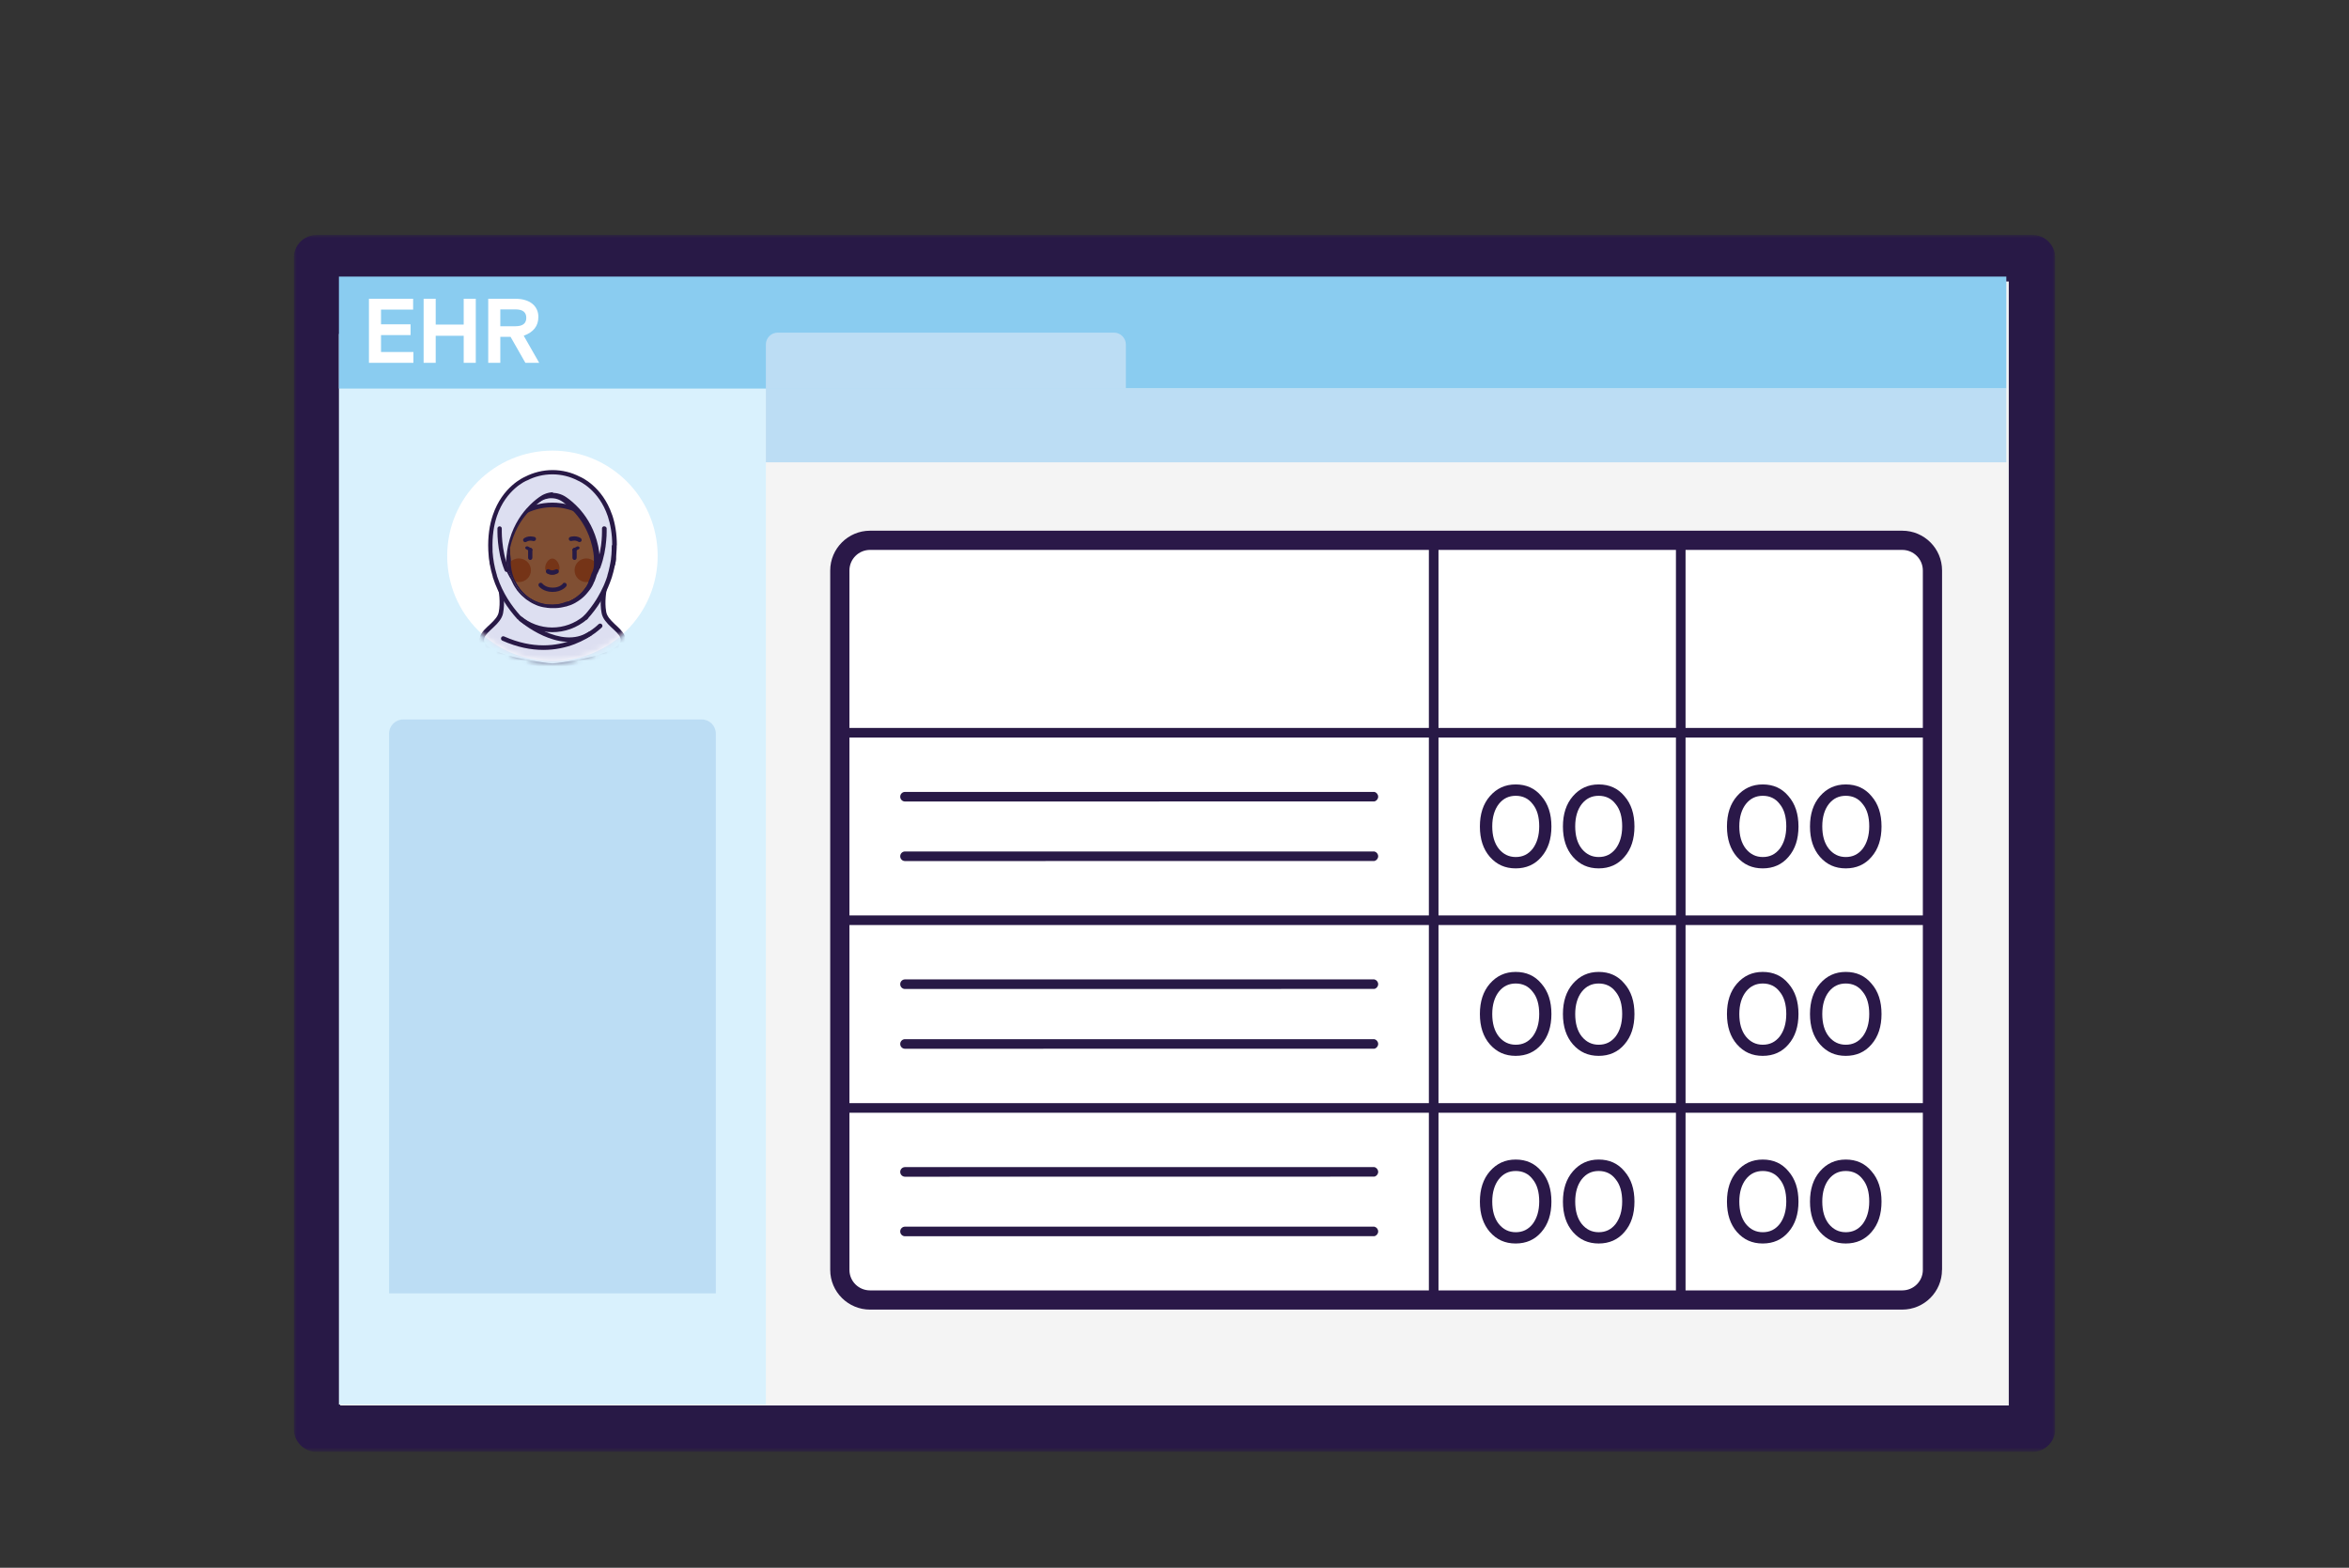 <svg width="400" height="267" viewBox="0 0 400 267" fill="none" xmlns="http://www.w3.org/2000/svg">
<rect x="0" y="0" width="400" height="267" fill="#333333" stroke="none"/>
<g clip-path="url(#clip0_161_307)">
<path d="M346.04 43.96H53.973V243.315H346.04V43.96Z" fill="#F4F4F4"/>
<mask id="mask0_161_307" style="mask-type:luminance" maskUnits="userSpaceOnUse" x="50" y="40" width="300" height="208">
<path d="M350 40H50V247.289H350V40Z" fill="white"/>
</mask>
<g mask="url(#mask0_161_307)">
<path d="M346.027 247.276H53.973C51.779 247.276 50.013 245.497 50.013 243.315V43.973C50 41.779 51.779 40 53.973 40H346.04C348.234 40 350 41.779 350 43.96V243.315C350 245.51 348.221 247.276 346.04 247.276H346.027ZM57.934 239.355H342.066V47.934H57.934V239.355Z" fill="#281946"/>
</g>
<path d="M130.415 56.867H57.713V239.212H130.415V56.867Z" fill="#D9F1FD"/>
<path d="M94.07 112.585C103.965 112.585 111.989 104.56 111.989 94.666C111.989 84.772 103.965 76.747 94.07 76.747C84.176 76.747 76.151 84.772 76.151 94.666C76.151 104.56 84.176 112.585 94.07 112.585Z" fill="white"/>
<path d="M341.651 47.103H57.713V66.177H341.651V47.103Z" fill="#8ACCF0"/>
<mask id="mask1_161_307" style="mask-type:luminance" maskUnits="userSpaceOnUse" x="50" y="40" width="300" height="208">
<path d="M350 40H50V247.289H350V40Z" fill="white"/>
</mask>
<g mask="url(#mask1_161_307)">
<path d="M191.716 66.177H130.415V58.672C130.415 57.555 131.324 56.647 132.44 56.647H189.69C190.807 56.647 191.716 57.555 191.716 58.672V66.177Z" fill="#BCDDF4"/>
</g>
<path d="M341.651 66.164H130.415V78.734H341.651V66.164Z" fill="#BCDDF4"/>
<mask id="mask2_161_307" style="mask-type:luminance" maskUnits="userSpaceOnUse" x="50" y="40" width="300" height="208">
<path d="M350 40H50V247.289H350V40Z" fill="white"/>
</mask>
<g mask="url(#mask2_161_307)">
<path d="M121.884 220.268H66.257V124.933C66.257 123.609 67.335 122.531 68.659 122.531H119.494C120.819 122.531 121.897 123.609 121.897 124.933V220.268H121.884Z" fill="#BCDDF4"/>
</g>
<mask id="mask3_161_307" style="mask-type:luminance" maskUnits="userSpaceOnUse" x="76" y="76" width="36" height="37">
<path d="M76.151 94.666C76.151 104.56 84.176 112.585 94.07 112.585C103.965 112.585 111.989 104.56 111.989 94.666C111.989 84.772 103.965 76.747 94.07 76.747C84.176 76.747 76.151 84.772 76.151 94.666Z" fill="white"/>
</mask>
<g mask="url(#mask3_161_307)">
<path d="M85.306 107.04C84.799 107.183 84.306 107.339 83.851 107.521C84.682 107.131 85.293 107.04 85.293 107.04H85.306Z" fill="#627CFF"/>
<path d="M85.28 106.677C85.474 106.677 85.63 106.807 85.656 106.988C85.682 107.17 85.565 107.339 85.383 107.391C84.903 107.521 84.436 107.677 84.007 107.858C83.812 107.936 83.592 107.858 83.501 107.677C83.41 107.495 83.501 107.287 83.67 107.196C84.098 106.988 84.475 106.859 84.734 106.781C84.864 106.742 84.981 106.716 85.059 106.703C85.098 106.703 85.124 106.69 85.15 106.69C85.15 106.69 85.163 106.69 85.176 106.69C85.202 106.69 85.215 106.69 85.241 106.69H85.254L85.28 106.677Z" fill="#281946"/>
<path d="M96.745 107.651C96.888 107.651 97.018 107.741 97.083 107.871C97.135 108.001 97.109 108.157 97.005 108.261C96.875 108.391 96.68 108.404 96.537 108.3C96.395 108.196 96.343 108.001 96.421 107.845L96.447 107.793C96.511 107.703 96.628 107.638 96.745 107.638V107.651Z" fill="#281946"/>
<path d="M113.054 141.606L112.47 141.697L108.315 142.359L107.665 142.463L104.328 121.687V130.335C104.328 130.919 103.913 131.426 103.367 131.543C103.277 131.569 103.173 131.582 103.082 131.582H85.072C84.968 131.582 84.877 131.582 84.786 131.543C84.228 131.413 83.825 130.919 83.825 130.322V121.674L80.475 142.463L79.826 142.359L75.671 141.697L75.087 141.606L79.372 115.415C79.54 112.598 80.41 110.715 81.436 109.442C82.241 108.456 83.137 107.845 83.864 107.482C84.319 107.287 84.799 107.118 85.293 106.975C85.734 106.846 86.189 106.729 86.63 106.625C87.578 106.404 88.526 106.313 89.487 106.313C89.604 106.43 89.72 106.534 89.824 106.638C90.461 107.222 91.019 107.664 91.421 107.949C91.837 108.248 92.33 108.417 92.85 108.417H95.278C95.784 108.417 96.291 108.248 96.706 107.949C96.914 107.793 97.174 107.599 97.459 107.365C97.589 107.261 97.719 107.144 97.862 107.027C97.927 106.975 98.005 106.91 98.07 106.846C98.135 106.794 98.213 106.729 98.29 106.651C98.303 106.651 98.316 106.625 98.329 106.612C98.381 106.573 98.42 106.534 98.472 106.482C98.524 106.43 98.589 106.378 98.641 106.313C99.602 106.313 100.563 106.404 101.498 106.625C101.939 106.729 102.381 106.846 102.835 106.975C103.328 107.118 103.809 107.287 104.263 107.482C104.991 107.845 105.886 108.443 106.692 109.442C107.717 110.702 108.587 112.598 108.756 115.415L113.041 141.606H113.054Z" fill="#627CFF"/>
<path d="M103.926 121.739C103.926 121.544 104.082 121.375 104.276 121.35C104.471 121.337 104.653 121.479 104.692 121.674L107.964 142.112L108.237 142.073L112.392 141.411L112.6 141.385L108.38 115.519C108.38 115.519 108.38 115.493 108.38 115.48C108.224 112.728 107.367 110.923 106.406 109.715C105.653 108.78 104.809 108.196 104.121 107.858C103.692 107.677 103.225 107.508 102.757 107.365C102.757 107.365 102.757 107.365 102.744 107.365C102.303 107.235 101.861 107.118 101.433 107.014C100.576 106.82 99.706 106.729 98.81 106.716C98.784 106.742 98.771 106.755 98.745 106.781C98.745 106.781 98.628 106.884 98.602 106.91C98.602 106.91 98.602 106.91 98.589 106.923C98.511 107.001 98.42 107.079 98.355 107.131C98.29 107.196 98.212 107.261 98.135 107.313C97.992 107.443 97.862 107.547 97.732 107.664C97.446 107.897 97.2 108.092 96.979 108.248C96.966 108.261 96.94 108.274 96.927 108.287C96.46 108.624 95.888 108.819 95.304 108.819H92.876C92.278 108.819 91.707 108.624 91.227 108.274C91.227 108.274 91.214 108.261 91.201 108.248L91.227 108.261C91.227 108.261 91.227 108.261 91.201 108.248C90.785 107.949 90.24 107.508 89.603 106.923C89.526 106.859 89.448 106.781 89.37 106.703C88.487 106.703 87.604 106.807 86.747 107.001C86.318 107.105 85.877 107.209 85.435 107.352C85.435 107.352 85.435 107.352 85.422 107.352C84.942 107.495 84.487 107.651 84.059 107.845C83.371 108.183 82.54 108.767 81.774 109.702C80.813 110.897 79.956 112.715 79.8 115.467C79.8 115.48 79.8 115.493 79.8 115.506L75.58 141.372L75.788 141.398L79.93 142.06L80.203 142.099L83.488 121.648C83.514 121.453 83.695 121.311 83.903 121.324C84.098 121.337 84.254 121.505 84.254 121.713V130.387C84.254 130.802 84.54 131.14 84.916 131.231C84.981 131.244 85.046 131.257 85.111 131.257H103.095C103.16 131.257 103.225 131.257 103.276 131.231H103.302C103.679 131.14 103.965 130.789 103.965 130.387V121.726L103.926 121.739ZM96.719 108.365C96.719 108.365 96.719 108.365 96.745 108.365C96.745 108.365 96.732 108.365 96.719 108.365ZM91.798 107.884C91.798 107.884 91.798 107.949 91.798 107.975C91.798 107.936 91.798 107.91 91.798 107.884ZM104.705 130.4C104.705 131.179 104.159 131.828 103.445 131.997C103.315 132.036 103.199 132.049 103.069 132.049H85.085C84.955 132.049 84.825 132.036 84.708 131.997C83.981 131.828 83.449 131.166 83.449 130.4V126.569L80.878 142.632C80.865 142.735 80.8 142.826 80.722 142.878C80.644 142.943 80.54 142.956 80.436 142.943L75.645 142.177L75.061 142.086C74.957 142.073 74.866 142.008 74.814 141.93C74.749 141.852 74.723 141.749 74.749 141.645L79.034 115.415C79.203 112.624 80.047 110.689 81.073 109.365L81.176 109.235C82.02 108.183 82.955 107.547 83.721 107.17H83.734C84.202 106.962 84.708 106.781 85.215 106.638H85.228C85.682 106.495 86.137 106.378 86.565 106.274C87.539 106.053 88.526 105.95 89.513 105.95H89.552C89.642 105.95 89.72 106.002 89.785 106.053C89.837 106.105 89.902 106.157 89.954 106.209L90.123 106.365C90.746 106.936 91.292 107.365 91.681 107.664C91.681 107.664 91.694 107.677 91.707 107.69C92.058 107.936 92.473 108.066 92.889 108.066H95.317C95.745 108.066 96.161 107.923 96.511 107.677C96.511 107.677 96.524 107.664 96.537 107.664C96.745 107.508 96.992 107.313 97.265 107.092C97.381 106.988 97.511 106.884 97.654 106.768H97.667C97.667 106.768 97.784 106.651 97.849 106.586C97.849 106.586 97.849 106.586 97.862 106.573C97.927 106.521 97.992 106.456 98.057 106.404L98.096 106.365C98.096 106.365 98.083 106.378 98.07 106.378C98.07 106.378 98.07 106.378 98.096 106.352C98.096 106.352 98.096 106.352 98.109 106.352L98.238 106.235C98.238 106.235 98.355 106.118 98.407 106.066C98.485 105.989 98.576 105.95 98.68 105.95C99.667 105.95 100.654 106.053 101.614 106.274C102.056 106.378 102.51 106.495 102.965 106.625C102.965 106.625 102.965 106.625 102.978 106.625C103.484 106.781 103.978 106.949 104.458 107.157C104.458 107.157 104.458 107.157 104.471 107.157C105.237 107.534 106.172 108.183 107.016 109.222C108.094 110.546 108.99 112.52 109.159 115.402L113.431 141.632C113.444 141.736 113.431 141.839 113.366 141.917C113.301 141.995 113.21 142.06 113.119 142.073L112.535 142.164L107.743 142.93C107.639 142.943 107.535 142.93 107.458 142.865C107.38 142.8 107.315 142.709 107.302 142.619L104.731 126.569V130.387L104.705 130.4ZM91.798 107.884C91.798 107.884 91.798 107.858 91.798 107.845C91.798 107.858 91.798 107.871 91.798 107.884Z" fill="#281946"/>
<path d="M106.003 108.43C105.51 107.144 103.16 106.028 102.848 104.339C102.199 100.924 103.848 96.938 103.848 96.938L94.07 105.171L84.293 96.938C84.293 96.938 85.942 100.937 85.293 104.339C84.968 106.028 82.631 107.144 82.137 108.43C80.891 111.65 90.681 113.013 93.395 113.325C93.85 113.377 94.304 113.377 94.772 113.325C97.485 113.013 107.276 111.637 106.029 108.43H106.003Z" fill="#DDDFF1"/>
<path d="M103.588 96.665C103.718 96.549 103.926 96.549 104.069 96.653C104.211 96.756 104.263 96.951 104.198 97.107C104.198 97.107 104.198 97.12 104.198 97.133C104.198 97.159 104.172 97.198 104.146 97.263C104.108 97.38 104.043 97.535 103.978 97.743C103.835 98.159 103.653 98.756 103.497 99.444C103.186 100.795 102.952 102.522 103.212 104.093L103.238 104.249C103.367 104.95 103.939 105.573 104.627 106.235C104.965 106.547 105.328 106.872 105.627 107.196C105.925 107.521 106.211 107.871 106.367 108.261C106.562 108.754 106.536 109.235 106.341 109.676C106.146 110.105 105.809 110.468 105.38 110.78C104.536 111.403 103.302 111.897 101.978 112.299C99.316 113.091 96.174 113.52 94.81 113.676C94.317 113.727 93.837 113.727 93.356 113.676C91.993 113.52 88.85 113.091 86.189 112.299C84.864 111.91 83.618 111.403 82.787 110.78C82.371 110.468 82.02 110.105 81.826 109.676C81.631 109.235 81.605 108.754 81.8 108.261C81.956 107.871 82.228 107.521 82.54 107.196C82.838 106.872 83.215 106.547 83.54 106.235C84.241 105.573 84.799 104.95 84.929 104.249C85.241 102.625 85.007 100.847 84.682 99.444C84.526 98.743 84.345 98.159 84.202 97.743C84.137 97.535 84.072 97.367 84.033 97.263C84.007 97.211 83.994 97.159 83.981 97.133C83.981 97.12 83.981 97.107 83.981 97.107C83.916 96.938 83.968 96.756 84.111 96.653C84.254 96.549 84.449 96.549 84.591 96.665L94.109 104.664L103.627 96.665H103.588ZM85.111 98.146C85.215 98.483 85.319 98.873 85.409 99.288C85.747 100.73 86.007 102.638 85.669 104.417C85.487 105.404 84.721 106.183 84.046 106.82C83.695 107.157 83.358 107.456 83.072 107.754C82.787 108.053 82.592 108.326 82.501 108.573C82.384 108.884 82.397 109.144 82.501 109.391C82.618 109.65 82.852 109.923 83.215 110.196C83.942 110.741 85.085 111.208 86.383 111.585C88.98 112.351 92.071 112.78 93.421 112.935C93.85 112.987 94.278 112.987 94.694 112.935C96.044 112.78 99.134 112.364 101.731 111.585C103.03 111.195 104.172 110.728 104.9 110.183C105.263 109.91 105.497 109.637 105.614 109.378C105.731 109.131 105.744 108.858 105.614 108.56C105.523 108.313 105.315 108.04 105.042 107.741C104.757 107.443 104.432 107.144 104.069 106.807C103.393 106.17 102.627 105.391 102.445 104.404C102.108 102.625 102.368 100.717 102.705 99.275C102.809 98.847 102.913 98.47 103.004 98.133L94.291 105.456C94.148 105.573 93.941 105.573 93.798 105.456L85.085 98.133L85.111 98.146Z" fill="#281946"/>
<path d="M104.419 95.198C104.419 95.705 104.289 96.185 104.056 96.575C103.978 96.717 103.9 96.847 103.822 96.977C103.315 97.86 102.394 98.652 100.757 98.094C100.68 98.068 100.602 98.042 100.524 98.016V95.198C100.524 93.874 101.394 92.809 102.471 92.809C103.549 92.809 104.419 93.874 104.419 95.198Z" fill="#804F33"/>
<path d="M102.458 92.433C103.848 92.433 104.861 93.705 104.887 95.133C104.887 95.159 104.887 95.172 104.887 95.198C104.887 95.769 104.731 96.315 104.458 96.769C104.38 96.912 104.289 97.042 104.211 97.172C103.926 97.652 103.497 98.133 102.874 98.418C102.251 98.704 101.472 98.756 100.537 98.457C100.446 98.431 100.355 98.406 100.264 98.367C100.108 98.315 100.017 98.172 100.017 98.016V95.211C100.017 93.757 101.043 92.458 102.445 92.458L102.458 92.433ZM100.822 97.73C101.588 97.964 102.147 97.912 102.562 97.73C102.991 97.535 103.302 97.185 103.549 96.782C103.627 96.653 103.718 96.523 103.796 96.38C103.991 96.055 104.108 95.666 104.121 95.237C104.121 95.224 104.121 95.211 104.121 95.198C104.121 94.03 103.315 93.199 102.471 93.199C101.627 93.199 100.822 94.017 100.822 95.198V97.73Z" fill="#281946"/>
<path d="M83.721 95.198C83.721 95.705 83.851 96.185 84.085 96.575C84.163 96.717 84.241 96.847 84.319 96.977C84.825 97.86 85.747 98.652 87.383 98.094C87.461 98.068 87.539 98.042 87.617 98.016V95.198C87.617 93.874 86.747 92.809 85.669 92.809C84.591 92.809 83.721 93.874 83.721 95.198Z" fill="#804F33"/>
<path d="M84.124 95.198C84.124 95.198 84.124 95.224 84.124 95.237C84.124 95.614 84.215 95.951 84.371 96.25L84.436 96.38L84.669 96.782C84.903 97.185 85.215 97.535 85.63 97.73C86.033 97.912 86.578 97.977 87.318 97.73V95.198C87.318 94.03 86.539 93.199 85.721 93.199C84.903 93.199 84.124 94.017 84.124 95.198ZM88.097 98.003C88.097 98.159 88.006 98.302 87.851 98.353C87.76 98.392 87.669 98.418 87.578 98.444C86.669 98.743 85.916 98.691 85.306 98.406C84.708 98.12 84.293 97.639 84.007 97.159C83.929 97.029 83.851 96.899 83.76 96.756C83.501 96.315 83.345 95.769 83.345 95.198V95.159C83.345 95.159 83.345 95.146 83.345 95.133C83.371 93.705 84.358 92.433 85.721 92.433C87.097 92.433 88.097 93.731 88.097 95.185V97.99V98.003Z" fill="#281946"/>
<path d="M94.07 103.392C89.694 103.392 86.539 99.873 86.539 95.523L86.15 90.082C86.15 85.732 89.694 82.213 94.057 82.213C98.42 82.213 101.965 85.732 101.965 90.082L101.575 95.523C101.575 99.873 98.42 103.392 94.044 103.392H94.07Z" fill="#804F33"/>
<path d="M94.07 81.72C98.641 81.72 102.342 85.434 102.342 90.004C102.342 90.004 102.342 90.017 102.342 90.03L101.952 95.471C101.952 100.016 98.654 103.742 94.057 103.742C89.461 103.742 86.176 100.016 86.163 95.471L85.773 90.03C85.773 90.03 85.773 90.017 85.773 90.004C85.773 85.421 89.474 81.72 94.044 81.72H94.07ZM94.07 82.499C89.928 82.499 86.565 85.862 86.565 90.004L86.955 95.445C86.955 95.445 86.955 95.458 86.955 95.471C86.955 99.652 89.954 102.989 94.07 102.989C98.186 102.989 101.186 99.652 101.186 95.471C101.186 95.471 101.186 95.458 101.186 95.445L101.576 90.004C101.576 85.862 98.213 82.499 94.07 82.499Z" fill="#281946"/>
<path d="M88.344 99.133C89.487 99.133 90.409 98.237 90.409 97.12C90.409 96.003 89.487 95.107 88.344 95.107C87.201 95.107 86.279 96.003 86.279 97.12C86.279 98.237 87.201 99.133 88.344 99.133Z" fill="#753417"/>
<path d="M99.849 99.133C100.952 99.133 101.861 98.237 101.861 97.12C101.861 96.003 100.965 95.107 99.849 95.107C98.732 95.107 97.836 96.003 97.836 97.12C97.836 98.237 98.732 99.133 99.849 99.133Z" fill="#753417"/>
<path d="M94.07 81.72C98.641 81.72 102.342 85.434 102.342 90.004C102.342 90.004 102.342 90.017 102.342 90.03L101.952 95.471C101.952 100.016 98.654 103.742 94.057 103.742C89.461 103.742 86.176 100.016 86.163 95.471L85.773 90.03C85.773 90.03 85.773 90.017 85.773 90.004C85.773 85.421 89.474 81.72 94.044 81.72H94.07ZM94.07 82.499C89.928 82.499 86.565 85.862 86.565 90.004L86.955 95.445C86.955 95.445 86.955 95.458 86.955 95.471C86.955 99.652 89.954 102.989 94.07 102.989C98.186 102.989 101.186 99.652 101.186 95.471C101.186 95.471 101.186 95.458 101.186 95.445L101.576 90.004C101.576 85.862 98.213 82.499 94.07 82.499Z" fill="#281946"/>
<path d="M98.329 86.953C97.018 86.33 95.576 85.992 94.07 85.992C92.564 85.992 91.123 86.33 89.811 86.953C90.59 86.044 91.356 85.408 91.954 84.966C92.577 84.512 93.317 84.265 94.07 84.265C94.823 84.265 95.55 84.512 96.187 84.966C96.784 85.395 97.55 86.044 98.329 86.953Z" fill="#DDDFF1"/>
<path d="M94.057 83.915C94.901 83.915 95.732 84.174 96.447 84.668C97.07 85.096 97.875 85.745 98.68 86.641C98.784 86.732 98.836 86.875 98.797 87.018C98.758 87.2 98.602 87.329 98.42 87.329C98.355 87.329 98.29 87.317 98.239 87.278C96.953 86.706 95.538 86.382 94.07 86.382C92.59 86.382 91.175 86.706 89.876 87.29C89.707 87.368 89.513 87.317 89.396 87.161C89.292 87.018 89.292 86.81 89.422 86.667C90.24 85.758 91.058 85.096 91.681 84.668C92.382 84.174 93.213 83.915 94.07 83.915H94.057ZM94.057 84.694C93.369 84.694 92.694 84.901 92.123 85.304C91.863 85.486 91.564 85.706 91.253 85.966C92.149 85.732 93.097 85.603 94.057 85.603C95.018 85.603 95.953 85.732 96.849 85.966C96.537 85.706 96.252 85.486 95.992 85.304C95.408 84.901 94.733 84.694 94.057 84.694Z" fill="#281946"/>
<path d="M86.279 97.068C84.877 93.731 85.072 90.004 85.072 90.004L86.279 97.068Z" fill="#F2706C"/>
<path d="M103.874 87.784C102.277 83.031 98.706 81.538 98.563 81.486C97.213 80.785 95.68 80.396 94.057 80.396C92.434 80.396 90.902 80.798 89.552 81.486C89.409 81.551 85.851 83.044 84.241 87.797C83.709 89.381 83.384 91.342 83.488 93.731C83.553 95.315 83.825 96.769 84.241 98.107C84.241 98.133 84.254 98.159 84.267 98.185C85.202 101.145 86.812 103.47 88.331 105.158C91.59 108.001 96.447 108.027 99.732 105.222C99.758 105.209 99.771 105.184 99.784 105.158C100.524 104.34 101.29 103.366 101.978 102.236C102.03 102.158 102.069 102.08 102.108 102.002C102.472 101.392 102.822 100.717 103.147 100.016C103.199 99.912 103.238 99.808 103.277 99.704C103.354 99.535 103.419 99.353 103.497 99.172C103.549 99.029 103.601 98.886 103.653 98.73C103.718 98.548 103.783 98.367 103.848 98.172C103.848 98.146 103.861 98.12 103.874 98.094C104.03 97.587 104.173 97.068 104.276 96.523C104.315 96.341 104.354 96.159 104.38 95.977C104.406 95.861 104.419 95.731 104.445 95.601C104.471 95.484 104.484 95.367 104.497 95.25C104.497 95.25 104.497 95.25 104.497 95.237C104.562 94.744 104.601 94.25 104.627 93.731C104.64 93.432 104.64 93.147 104.64 92.861C104.64 90.861 104.341 89.186 103.861 87.797L103.874 87.784ZM101.848 96.497C101.848 96.497 101.809 96.588 101.796 96.639C101.641 97.029 101.472 97.419 101.277 97.795C101.277 97.795 101.277 97.795 101.277 97.808C101.238 97.938 101.199 98.068 101.16 98.185C101.095 98.367 101.03 98.548 100.952 98.73C100.939 98.782 100.913 98.821 100.887 98.873C100.848 98.977 100.796 99.068 100.745 99.172C100.745 99.185 100.732 99.198 100.719 99.224C100.719 99.237 100.706 99.263 100.693 99.275C100.654 99.353 100.615 99.418 100.576 99.496C100.576 99.509 100.563 99.535 100.55 99.548C100.55 99.561 100.537 99.587 100.524 99.6C100.524 99.6 100.524 99.613 100.511 99.626C100.511 99.626 100.511 99.626 100.511 99.639C100.511 99.639 100.511 99.652 100.511 99.665C100.472 99.73 100.433 99.795 100.394 99.86C100.264 100.068 100.134 100.275 99.978 100.47C99.913 100.561 99.849 100.639 99.784 100.717C99.784 100.717 99.771 100.73 99.758 100.743C99.68 100.834 99.602 100.925 99.524 101.002C99.446 101.093 99.355 101.184 99.264 101.262C99.096 101.431 98.914 101.587 98.719 101.743C98.641 101.807 98.55 101.872 98.459 101.937C98.446 101.937 98.42 101.963 98.407 101.976C98.316 102.041 98.225 102.106 98.135 102.158C98.135 102.158 98.122 102.171 98.109 102.171C98.018 102.236 97.914 102.288 97.823 102.34C97.823 102.34 97.797 102.353 97.771 102.366C97.68 102.418 97.602 102.47 97.511 102.509C97.511 102.509 97.498 102.509 97.485 102.522C97.394 102.574 97.304 102.613 97.213 102.651C97.174 102.664 97.148 102.677 97.109 102.69C97.096 102.69 97.083 102.703 97.057 102.703C97.057 102.703 97.031 102.703 97.018 102.716C96.94 102.755 96.875 102.781 96.797 102.807C96.797 102.807 96.771 102.807 96.758 102.82C96.589 102.885 96.408 102.937 96.239 102.989C96.239 102.989 96.226 102.989 96.213 102.989C96.2 102.989 96.187 102.989 96.174 102.989C96.174 102.989 96.174 102.989 96.161 102.989C96.109 103.002 96.044 103.015 95.992 103.028C95.901 103.054 95.81 103.067 95.732 103.093C95.616 103.119 95.486 103.145 95.356 103.158C95.226 103.184 95.096 103.197 94.966 103.21C94.837 103.223 94.707 103.236 94.564 103.236C94.434 103.236 94.304 103.236 94.161 103.236H94.148C94.018 103.236 93.889 103.236 93.759 103.236C93.655 103.236 93.551 103.236 93.447 103.21C93.434 103.21 93.408 103.21 93.382 103.21H93.356C93.239 103.21 93.123 103.184 93.019 103.158C93.019 103.158 93.006 103.158 92.993 103.158C92.98 103.158 92.967 103.158 92.954 103.158C92.863 103.158 92.772 103.132 92.694 103.106C92.681 103.106 92.655 103.106 92.642 103.106C92.629 103.106 92.616 103.106 92.603 103.106C92.538 103.106 92.473 103.08 92.408 103.067C92.369 103.067 92.33 103.054 92.291 103.041C92.252 103.041 92.214 103.028 92.175 103.015C92.071 102.989 91.98 102.963 91.876 102.924C91.772 102.885 91.681 102.859 91.577 102.82H91.564C91.564 102.82 91.551 102.82 91.538 102.82C91.46 102.794 91.382 102.768 91.305 102.729C91.227 102.69 91.149 102.664 91.071 102.626C91.019 102.6 90.954 102.574 90.902 102.548C90.85 102.522 90.785 102.496 90.733 102.457C90.629 102.405 90.513 102.34 90.409 102.275C90.279 102.197 90.149 102.106 90.032 102.015C89.915 101.937 89.798 101.859 89.681 101.782C89.63 101.743 89.591 101.704 89.539 101.665C89.37 101.535 89.214 101.392 89.058 101.236C88.993 101.171 88.928 101.106 88.864 101.041C88.747 100.925 88.63 100.795 88.526 100.665C88.474 100.613 88.435 100.548 88.396 100.496C88.357 100.457 88.331 100.418 88.292 100.379C88.266 100.34 88.227 100.288 88.201 100.249C88.136 100.158 88.071 100.068 88.019 99.977C87.955 99.886 87.903 99.795 87.838 99.691C87.786 99.6 87.734 99.509 87.682 99.405C87.643 99.34 87.617 99.275 87.578 99.21C87.565 99.172 87.539 99.146 87.526 99.107C87.487 99.029 87.448 98.951 87.409 98.86C87.383 98.808 87.357 98.756 87.331 98.691C87.331 98.691 87.305 98.613 87.292 98.574C87.292 98.574 87.292 98.561 87.279 98.548C87.189 98.418 87.124 98.289 87.046 98.172C86.825 97.782 86.617 97.393 86.448 96.99V96.951C86.422 95.938 86.487 94.99 86.617 94.121C86.617 94.121 86.617 94.082 86.617 94.069C86.669 93.705 86.734 93.354 86.812 93.017C87.422 90.251 88.682 88.251 89.915 86.862C90.694 85.992 91.473 85.369 92.071 84.94C92.188 84.849 92.305 84.784 92.434 84.707C92.499 84.668 92.564 84.629 92.642 84.603C92.707 84.577 92.759 84.551 92.824 84.525C92.915 84.486 93.006 84.46 93.084 84.434C93.265 84.382 93.447 84.343 93.629 84.304C93.811 84.278 93.993 84.265 94.174 84.265C94.278 84.265 94.395 84.265 94.499 84.278C94.551 84.278 94.616 84.278 94.668 84.291C94.668 84.291 94.681 84.291 94.694 84.291C94.797 84.304 94.901 84.33 95.018 84.343C95.486 84.447 95.927 84.642 96.33 84.927C96.927 85.343 97.706 85.979 98.498 86.849C99.745 88.225 101.004 90.225 101.602 92.991C101.602 92.991 101.602 92.991 101.602 93.004C101.679 93.328 101.731 93.653 101.783 94.004C101.783 94.017 101.783 94.03 101.783 94.056C101.887 94.796 101.952 95.562 101.952 96.393V96.445L101.848 96.497Z" fill="#DDDFF1"/>
<path d="M104.25 92.848C104.25 90.913 103.952 89.29 103.51 87.953C103.51 87.953 103.51 87.927 103.497 87.914C101.991 83.447 98.693 81.967 98.433 81.863C98.42 81.863 98.394 81.863 98.381 81.837C97.083 81.162 95.615 80.785 94.057 80.785C92.499 80.785 91.032 81.162 89.733 81.837C89.733 81.837 89.72 81.837 89.707 81.837C89.603 81.876 86.176 83.317 84.617 87.901C84.098 89.446 83.786 91.342 83.877 93.679V93.965C83.968 95.302 84.202 96.549 84.54 97.704L84.617 97.951C84.617 97.951 84.617 97.977 84.617 97.99C84.617 97.99 84.617 98.016 84.617 98.029L84.708 98.302C85.63 101.054 87.149 103.236 88.591 104.833C91.694 107.534 96.317 107.547 99.446 104.872C99.446 104.872 99.446 104.872 99.459 104.859C100.186 104.054 100.926 103.106 101.614 102.002V101.976C101.614 101.976 101.705 101.859 101.744 101.781C102.108 101.171 102.445 100.522 102.757 99.834C102.809 99.73 102.848 99.626 102.887 99.535C102.965 99.353 103.03 99.198 103.095 99.016C103.147 98.873 103.199 98.743 103.251 98.6C103.315 98.418 103.38 98.237 103.432 98.055V98.029C103.432 98.029 103.432 98.029 103.432 98.016C103.432 98.016 103.432 98.003 103.432 97.99C103.588 97.496 103.718 96.977 103.822 96.445C103.861 96.263 103.887 96.094 103.926 95.912C103.952 95.796 103.965 95.679 103.991 95.549C104.004 95.432 104.017 95.328 104.043 95.224C104.043 95.198 104.043 95.185 104.043 95.159C104.108 94.692 104.146 94.198 104.159 93.718C104.172 93.419 104.172 93.147 104.172 92.861L104.25 92.848ZM94.057 83.94C94.174 83.94 94.291 83.94 94.408 83.953C94.473 83.953 94.551 83.966 94.603 83.979C94.616 83.979 94.642 83.979 94.668 83.979C94.784 83.992 94.888 84.018 94.992 84.044C95.512 84.161 96.005 84.382 96.433 84.681C97.057 85.109 97.849 85.758 98.667 86.654L98.901 86.927C100.095 88.329 101.277 90.303 101.848 92.952C101.848 92.952 101.848 92.952 101.848 92.965L101.9 93.212C101.952 93.458 101.991 93.718 102.03 93.991C102.03 93.991 102.03 94.004 102.03 94.017C102.134 94.783 102.199 95.575 102.212 96.419V96.471C102.212 96.471 102.212 96.562 102.186 96.614C102.186 96.639 102.147 96.717 102.134 96.769C102.134 96.769 102.134 96.795 102.121 96.808C101.978 97.185 101.809 97.561 101.614 97.938C101.575 98.055 101.55 98.185 101.498 98.302C101.433 98.483 101.368 98.678 101.29 98.873C101.277 98.912 101.251 98.964 101.225 99.029C101.225 99.029 101.212 99.055 101.199 99.068C101.16 99.159 101.121 99.249 101.069 99.327C101.069 99.327 101.069 99.327 101.069 99.34C101.069 99.34 101.069 99.34 101.069 99.353C101.069 99.353 101.069 99.366 101.069 99.379C101.03 99.47 100.991 99.548 100.939 99.626C100.926 99.665 100.913 99.691 100.9 99.691C100.9 99.691 100.9 99.691 100.9 99.704C100.9 99.704 100.9 99.704 100.9 99.717C100.9 99.717 100.887 99.743 100.874 99.769C100.835 99.834 100.796 99.912 100.744 99.99C100.615 100.197 100.472 100.418 100.303 100.613C100.238 100.704 100.16 100.795 100.082 100.886C100.069 100.912 100.043 100.937 100.03 100.95C99.952 101.041 99.874 101.132 99.81 101.21C99.719 101.314 99.628 101.405 99.537 101.496C99.355 101.678 99.173 101.833 98.978 101.989C98.901 102.054 98.81 102.119 98.719 102.184C98.719 102.184 98.693 102.197 98.68 102.21C98.68 102.21 98.654 102.223 98.641 102.236C98.55 102.301 98.472 102.353 98.394 102.405C98.368 102.418 98.355 102.431 98.329 102.444C98.238 102.496 98.16 102.548 98.07 102.6C98.044 102.613 98.031 102.626 98.018 102.638C98.018 102.638 97.992 102.638 97.992 102.651C97.914 102.69 97.81 102.755 97.706 102.807C97.706 102.807 97.706 102.807 97.693 102.807C97.602 102.859 97.498 102.911 97.394 102.95C97.381 102.95 97.343 102.976 97.303 102.989C97.303 102.989 97.278 103.002 97.252 103.015C97.252 103.015 97.239 103.015 97.226 103.015C97.148 103.054 97.07 103.08 96.992 103.106C96.979 103.106 96.953 103.119 96.953 103.119C96.953 103.119 96.94 103.119 96.927 103.119C96.745 103.184 96.563 103.249 96.382 103.301H96.356C96.356 103.301 96.343 103.301 96.317 103.301C96.317 103.301 96.317 103.301 96.304 103.301C96.252 103.314 96.2 103.327 96.148 103.34C96.057 103.366 95.953 103.392 95.862 103.405C95.732 103.431 95.59 103.457 95.46 103.482C95.33 103.508 95.187 103.521 95.057 103.534C94.927 103.547 94.784 103.56 94.655 103.56C94.512 103.56 94.369 103.56 94.226 103.56H94.213C94.07 103.56 93.94 103.56 93.798 103.56C93.681 103.56 93.577 103.56 93.46 103.534C93.46 103.534 93.434 103.534 93.421 103.534H93.434H93.408C93.408 103.534 93.382 103.534 93.369 103.534C93.252 103.534 93.122 103.508 93.005 103.482C93.005 103.482 92.993 103.482 92.98 103.482C92.954 103.482 92.928 103.483 92.902 103.47C92.811 103.47 92.733 103.444 92.642 103.431C92.642 103.431 92.642 103.431 92.629 103.431C92.603 103.431 92.577 103.431 92.564 103.418C92.499 103.405 92.421 103.392 92.369 103.379C92.343 103.379 92.291 103.366 92.252 103.353C92.213 103.353 92.174 103.327 92.148 103.327C92.148 103.327 92.136 103.327 92.123 103.327C92.019 103.301 91.915 103.262 91.824 103.236C91.824 103.236 91.811 103.236 91.798 103.236C91.707 103.197 91.603 103.171 91.512 103.132C91.473 103.132 91.447 103.106 91.421 103.093C91.37 103.067 91.266 103.041 91.201 103.002C91.162 102.989 91.123 102.976 91.097 102.95C91.058 102.937 91.019 102.911 90.98 102.898C90.98 102.898 90.876 102.846 90.811 102.82C90.811 102.82 90.694 102.768 90.629 102.729C90.525 102.677 90.409 102.613 90.292 102.535C90.149 102.457 90.019 102.353 89.902 102.275L89.72 102.158C89.72 102.158 89.591 102.067 89.526 102.015C89.526 102.015 89.422 101.937 89.37 101.885C89.201 101.743 89.032 101.6 88.863 101.444C88.799 101.379 88.721 101.301 88.669 101.249C88.552 101.119 88.435 100.989 88.318 100.86C88.266 100.808 88.227 100.743 88.175 100.678C88.162 100.652 88.149 100.639 88.123 100.626C88.11 100.6 88.097 100.587 88.071 100.561C88.071 100.561 88.071 100.561 88.058 100.548C88.045 100.522 88.019 100.496 88.006 100.47C87.993 100.444 87.98 100.431 87.968 100.405C87.903 100.314 87.838 100.21 87.773 100.119C87.708 100.029 87.656 99.925 87.591 99.834C87.539 99.743 87.474 99.639 87.422 99.535C87.422 99.535 87.357 99.405 87.318 99.327C87.318 99.327 87.279 99.237 87.266 99.21C87.227 99.133 87.188 99.055 87.149 98.964C87.123 98.912 87.111 98.873 87.085 98.834C87.072 98.808 87.058 98.769 87.046 98.743C87.046 98.743 87.046 98.743 87.046 98.73L86.812 98.341C86.812 98.341 86.812 98.328 86.799 98.315C86.565 97.912 86.357 97.51 86.189 97.094C86.163 97.042 86.163 96.99 86.163 96.938V96.912C86.137 95.886 86.201 94.939 86.331 94.043C86.331 94.043 86.331 94.043 86.331 94.017C86.331 94.017 86.331 93.991 86.331 93.952C86.383 93.588 86.448 93.225 86.526 92.874C87.149 90.043 88.435 87.979 89.72 86.55H89.733C90.435 85.758 91.136 85.161 91.707 84.746L91.954 84.577C92.084 84.486 92.213 84.408 92.343 84.33C92.421 84.291 92.499 84.252 92.577 84.213C92.603 84.2 92.642 84.187 92.668 84.174C92.694 84.161 92.733 84.148 92.759 84.135C92.863 84.083 92.967 84.057 93.07 84.018C93.265 83.953 93.473 83.915 93.668 83.876C93.862 83.85 94.07 83.824 94.278 83.824L94.057 83.94ZM96.849 102.418L96.901 102.392C96.901 102.392 96.901 102.392 96.914 102.392C96.914 102.392 96.914 102.392 96.94 102.392H96.979C97.057 102.34 97.135 102.301 97.213 102.262C97.213 102.262 97.239 102.249 97.264 102.236C97.264 102.236 97.264 102.236 97.278 102.236C97.343 102.21 97.407 102.171 97.498 102.119H97.524C97.524 102.119 97.537 102.093 97.55 102.093C97.641 102.041 97.732 101.989 97.81 101.937C97.81 101.937 97.823 101.937 97.836 101.924C97.836 101.924 97.836 101.924 97.849 101.924C97.94 101.872 98.018 101.82 98.083 101.769L98.121 101.743C98.2 101.691 98.277 101.626 98.355 101.561C98.537 101.418 98.706 101.262 98.862 101.106C98.94 101.028 99.017 100.95 99.095 100.873C99.173 100.782 99.238 100.704 99.303 100.626C99.303 100.626 99.329 100.587 99.342 100.574L99.329 100.587C99.329 100.587 99.329 100.587 99.329 100.574C99.329 100.574 99.329 100.574 99.342 100.561L99.433 100.457C99.433 100.457 99.485 100.392 99.511 100.353C99.511 100.353 99.511 100.34 99.524 100.327C99.667 100.145 99.797 99.964 99.913 99.769C99.913 99.769 99.913 99.756 99.926 99.743C99.952 99.704 99.991 99.652 100.017 99.587C100.03 99.561 100.043 99.535 100.043 99.535C100.043 99.535 100.043 99.522 100.043 99.509C100.043 99.509 100.043 99.509 100.043 99.496C100.043 99.496 100.043 99.47 100.069 99.457C100.069 99.431 100.082 99.418 100.095 99.405C100.134 99.353 100.16 99.288 100.186 99.224C100.186 99.224 100.186 99.224 100.186 99.21C100.186 99.21 100.186 99.198 100.186 99.184C100.186 99.184 100.186 99.172 100.186 99.159C100.186 99.159 100.186 99.146 100.186 99.133C100.186 99.133 100.186 99.12 100.186 99.107C100.238 99.003 100.264 98.925 100.303 98.847L100.329 98.795C100.329 98.795 100.329 98.782 100.342 98.769C100.342 98.743 100.368 98.73 100.368 98.704C100.433 98.548 100.498 98.379 100.563 98.198C100.602 98.081 100.641 97.951 100.667 97.834C100.667 97.821 100.667 97.808 100.68 97.782C100.68 97.769 100.68 97.756 100.706 97.73C100.9 97.367 101.056 96.99 101.212 96.614V96.575H101.225C101.225 96.562 101.225 96.549 101.238 96.536C101.238 95.731 101.173 94.99 101.069 94.276V94.237C101.03 93.991 100.978 93.744 100.939 93.51L100.887 93.276L100.835 93.03C100.238 90.472 99.043 88.615 97.875 87.317C97.109 86.46 96.356 85.862 95.784 85.447C95.421 85.187 95.018 85.018 94.616 84.927C94.512 84.901 94.421 84.888 94.317 84.875C94.317 84.875 94.317 84.875 94.304 84.875C94.239 84.875 94.2 84.862 94.161 84.862C94.161 84.862 94.161 84.862 94.148 84.862C94.057 84.862 93.966 84.849 93.862 84.849C93.707 84.849 93.538 84.849 93.369 84.888C93.2 84.914 93.031 84.953 92.863 85.005C92.785 85.031 92.707 85.057 92.642 85.083C92.616 85.096 92.577 85.109 92.551 85.122C92.525 85.135 92.486 85.148 92.46 85.161C92.46 85.161 92.46 85.161 92.447 85.161C92.395 85.174 92.343 85.2 92.304 85.239C92.188 85.304 92.084 85.369 91.98 85.447C91.395 85.849 90.642 86.46 89.889 87.303C89.889 87.303 89.889 87.303 89.876 87.317C88.669 88.654 87.461 90.602 86.864 93.276C86.786 93.601 86.734 93.939 86.682 94.289C86.682 94.302 86.682 94.328 86.682 94.341C86.565 95.185 86.5 96.094 86.526 97.068C86.682 97.419 86.864 97.769 87.058 98.12C87.058 98.12 87.058 98.133 87.072 98.146C87.162 98.289 87.214 98.367 87.292 98.496C87.305 98.522 87.318 98.535 87.331 98.548C87.331 98.548 87.357 98.587 87.357 98.6C87.357 98.6 87.383 98.652 87.396 98.704C87.396 98.704 87.396 98.704 87.396 98.717C87.396 98.743 87.422 98.769 87.422 98.795L87.448 98.86V98.886C87.448 98.886 87.487 98.951 87.513 98.99L87.565 99.094V99.12L87.604 99.198L87.708 99.405C87.747 99.496 87.799 99.574 87.851 99.665L87.928 99.795L88.019 99.925C88.019 99.925 88.071 100.016 88.097 100.055L88.188 100.171C88.188 100.171 88.227 100.223 88.24 100.249C88.253 100.262 88.266 100.288 88.279 100.301L88.37 100.418V100.444C88.37 100.444 88.422 100.496 88.435 100.509L88.487 100.574C88.591 100.704 88.695 100.821 88.811 100.937L88.993 101.119C89.136 101.262 89.292 101.392 89.448 101.522C89.5 101.561 89.539 101.6 89.578 101.626C89.629 101.665 89.668 101.691 89.72 101.73L89.889 101.846C90.019 101.95 90.123 102.028 90.24 102.093C90.24 102.093 90.344 102.158 90.383 102.184L90.538 102.275C90.538 102.275 90.577 102.301 90.603 102.314L90.681 102.353H90.707C90.707 102.353 90.759 102.392 90.837 102.431L90.941 102.483C90.941 102.483 91.006 102.509 91.045 102.535L91.266 102.626C91.266 102.626 91.292 102.626 91.292 102.638C91.382 102.664 91.473 102.703 91.564 102.729C91.655 102.755 91.746 102.781 91.837 102.807C91.837 102.807 91.837 102.807 91.85 102.807L91.941 102.833H91.98L92.058 102.859H92.071C92.071 102.859 92.123 102.872 92.162 102.885H92.239L92.265 102.911C92.278 102.911 92.291 102.911 92.304 102.911C92.304 102.911 92.304 102.911 92.317 102.911C92.317 102.911 92.33 102.911 92.343 102.911C92.382 102.911 92.421 102.924 92.46 102.937H92.577L92.616 102.963C92.642 102.963 92.655 102.963 92.655 102.963L92.629 103.093L92.681 102.976C92.681 102.976 92.655 102.976 92.642 102.963C92.733 102.963 92.837 102.989 92.941 102.989H92.993C92.993 102.989 93.019 102.989 93.031 102.989H93.019C93.019 102.989 93.031 102.989 93.044 102.989C93.096 102.989 93.135 102.989 93.187 103.002H93.33C93.447 103.002 93.577 103.002 93.694 103.002H93.707C93.837 103.002 93.966 103.002 94.083 103.002C94.2 103.002 94.317 102.989 94.447 102.976C94.577 102.976 94.694 102.95 94.797 102.924H94.823C94.94 102.898 95.057 102.885 95.174 102.859C95.265 102.833 95.343 102.82 95.421 102.807H95.447C95.447 102.807 95.538 102.781 95.59 102.768C95.615 102.768 95.641 102.755 95.667 102.742C95.823 102.69 95.992 102.638 96.135 102.587C96.135 102.587 96.135 102.587 96.148 102.587C96.148 102.587 96.174 102.587 96.187 102.574C96.252 102.548 96.317 102.522 96.369 102.496H96.395C96.395 102.496 96.382 102.496 96.369 102.509C96.369 102.509 96.395 102.496 96.421 102.483H96.447L96.849 102.418ZM93.005 102.911L92.954 103.028L92.98 102.898C92.98 102.898 93.005 102.898 93.019 102.911H93.005ZM92.928 102.885H92.954C92.954 102.885 92.941 102.885 92.915 102.885H92.928ZM91.694 102.613C91.694 102.613 91.668 102.587 91.655 102.574C91.668 102.574 91.681 102.6 91.694 102.613ZM92.603 102.833C92.603 102.833 92.603 102.833 92.59 102.833C92.59 102.833 92.59 102.833 92.603 102.833ZM91.538 102.535C91.538 102.535 91.538 102.535 91.551 102.535H91.538ZM91.512 102.522C91.512 102.522 91.473 102.522 91.447 102.522C91.473 102.522 91.486 102.522 91.512 102.522ZM97.278 102.223C97.278 102.223 97.239 102.236 97.226 102.249C97.239 102.249 97.252 102.236 97.278 102.223ZM97.511 102.093C97.511 102.093 97.485 102.106 97.472 102.119C97.472 102.119 97.498 102.093 97.511 102.093ZM99.329 100.626C99.329 100.626 99.329 100.613 99.329 100.6C99.329 100.6 99.329 100.6 99.329 100.613V100.626ZM99.641 100.392C99.641 100.392 99.628 100.392 99.615 100.392C99.615 100.392 99.628 100.392 99.641 100.392ZM100.199 99.379C100.199 99.379 100.173 99.405 100.16 99.418C100.16 99.405 100.186 99.392 100.199 99.379ZM86.786 98.717C86.786 98.717 86.786 98.717 86.786 98.704V98.717ZM86.773 98.678C86.773 98.678 86.773 98.678 86.773 98.691C86.773 98.691 86.773 98.678 86.773 98.665V98.678ZM86.773 98.665C86.773 98.665 86.773 98.665 86.773 98.678C86.773 98.678 86.773 98.665 86.773 98.652V98.665ZM86.76 98.626C86.76 98.626 86.76 98.626 86.76 98.639V98.613V98.626ZM100.641 98.496C100.641 98.496 100.641 98.496 100.641 98.483V98.496ZM86.526 98.289V98.237C86.526 98.237 86.526 98.237 86.526 98.25C86.526 98.25 86.526 98.263 86.526 98.276V98.289ZM104.108 95.172C104.108 95.172 104.108 95.172 104.108 95.185C104.108 95.185 104.108 95.185 104.108 95.172ZM105.016 92.848C105.016 93.134 105.016 93.419 104.99 93.731C104.965 94.25 104.926 94.77 104.861 95.263C104.861 95.263 104.861 95.276 104.861 95.289C104.848 95.393 104.835 95.523 104.809 95.64L104.783 95.835C104.783 95.835 104.757 95.964 104.744 96.029C104.718 96.211 104.679 96.393 104.64 96.588C104.523 97.133 104.393 97.665 104.224 98.185C104.224 98.185 104.224 98.211 104.224 98.224C104.224 98.237 104.224 98.263 104.198 98.289C104.133 98.483 104.069 98.665 104.004 98.847C103.952 99.003 103.9 99.159 103.835 99.301C103.77 99.483 103.692 99.665 103.614 99.847C103.575 99.951 103.523 100.055 103.484 100.158C103.173 100.886 102.809 101.561 102.432 102.184C102.432 102.184 102.342 102.34 102.29 102.418C101.588 103.573 100.809 104.56 100.056 105.391C100.03 105.417 100.004 105.456 99.965 105.482C96.537 108.404 91.486 108.391 88.084 105.417L88.058 105.391C86.513 103.677 84.864 101.301 83.916 98.289C83.916 98.289 83.916 98.276 83.916 98.263C83.916 98.263 83.916 98.237 83.916 98.224C83.501 96.86 83.215 95.38 83.15 93.77C83.046 91.342 83.371 89.342 83.929 87.706C85.565 82.876 89.162 81.305 89.422 81.188C90.824 80.474 92.408 80.058 94.083 80.058C95.758 80.058 97.329 80.46 98.719 81.175C98.914 81.253 102.562 82.798 104.224 87.654C104.224 87.667 104.237 87.68 104.25 87.706C104.731 89.134 105.042 90.848 105.042 92.887L105.016 92.848ZM91.538 102.522C91.538 102.522 91.538 102.522 91.551 102.522C91.551 102.522 91.551 102.522 91.538 102.522ZM100.134 99.47C100.134 99.47 100.134 99.47 100.134 99.457C100.134 99.457 100.134 99.457 100.134 99.483V99.47ZM86.526 98.289C86.526 98.289 86.526 98.302 86.526 98.315C86.526 98.315 86.526 98.302 86.526 98.289Z" fill="#281946"/>
<path d="M85.098 89.641C85.306 89.641 85.461 89.835 85.448 90.043C85.448 90.043 85.448 90.056 85.448 90.069C85.448 90.095 85.448 90.134 85.448 90.186C85.448 90.29 85.448 90.446 85.448 90.641C85.448 91.03 85.474 91.588 85.539 92.238C85.669 93.549 85.955 95.263 86.63 96.873C86.708 97.068 86.63 97.289 86.435 97.38C86.254 97.457 86.033 97.38 85.942 97.185C85.228 95.471 84.929 93.679 84.799 92.316C84.734 91.627 84.708 91.056 84.708 90.653C84.708 90.446 84.708 90.29 84.708 90.173C84.708 90.121 84.708 90.069 84.708 90.043C84.708 90.03 84.708 90.017 84.708 90.004V89.965C84.734 89.771 84.903 89.628 85.098 89.641Z" fill="#281946"/>
<path d="M102.822 90.004C102.822 90.004 102.978 93.367 101.861 96.575L102.822 90.004Z" fill="#F2706C"/>
<path d="M102.9 89.641C103.095 89.641 103.277 89.771 103.303 89.965V90.004C103.303 90.004 103.303 90.017 103.303 90.03C103.303 90.056 103.303 90.095 103.303 90.147C103.303 90.251 103.303 90.394 103.303 90.576C103.303 90.952 103.29 91.472 103.225 92.108C103.121 93.367 102.848 95.029 102.225 96.678C102.147 96.873 101.926 96.977 101.718 96.899C101.524 96.821 101.42 96.601 101.498 96.406C102.082 94.848 102.342 93.263 102.446 92.043C102.497 91.433 102.51 90.926 102.51 90.576C102.51 90.394 102.51 90.264 102.51 90.16C102.51 90.108 102.51 90.082 102.51 90.056V90.03V89.991C102.51 89.796 102.679 89.641 102.874 89.628L102.9 89.641Z" fill="#281946"/>
<path d="M95.278 96.704C95.278 97.367 94.733 97.912 94.057 97.912C93.382 97.912 92.837 97.367 92.837 96.704C92.837 96.042 93.382 95.12 94.057 95.12C94.733 95.12 95.278 96.042 95.278 96.704Z" fill="#753417"/>
<path d="M94.655 96.964C94.849 96.886 95.057 96.99 95.135 97.185C95.213 97.38 95.109 97.613 94.914 97.678L94.642 97.782C94.174 97.964 93.668 97.925 93.226 97.704L93.135 97.652L93.109 97.626C92.954 97.51 92.915 97.289 93.006 97.12C93.097 96.951 93.304 96.886 93.486 96.964H93.525L93.577 97.016C93.824 97.146 94.122 97.172 94.382 97.068L94.655 96.964Z" fill="#261A46"/>
<path d="M95.81 99.405C95.927 99.237 96.174 99.198 96.343 99.314C96.511 99.431 96.563 99.665 96.434 99.834L96.2 99.678C96.434 99.834 96.434 99.834 96.434 99.834C96.434 99.834 96.421 99.86 96.408 99.873C96.382 99.899 96.343 99.951 96.304 99.99C96.213 100.08 96.07 100.21 95.875 100.327C95.486 100.574 94.901 100.808 94.096 100.808C93.291 100.808 92.707 100.574 92.317 100.327C92.123 100.21 91.98 100.08 91.889 99.99C91.837 99.938 91.811 99.899 91.785 99.873C91.785 99.86 91.759 99.847 91.759 99.834C91.759 99.834 91.759 99.834 92.071 99.626L91.759 99.834C91.642 99.665 91.681 99.431 91.85 99.314C92.019 99.198 92.252 99.237 92.382 99.405C92.382 99.405 92.382 99.405 92.382 99.418C92.382 99.431 92.421 99.457 92.447 99.483C92.512 99.548 92.603 99.626 92.746 99.717C93.019 99.886 93.46 100.08 94.109 100.08C94.759 100.08 95.2 99.899 95.473 99.717C95.615 99.626 95.706 99.548 95.771 99.483C95.797 99.457 95.823 99.431 95.836 99.418C95.836 99.418 95.836 99.418 95.836 99.405H95.81Z" fill="#261A46"/>
<path d="M97.446 91.368C97.914 91.29 98.407 91.368 98.81 91.601L98.888 91.653L98.914 91.679C99.056 91.796 99.095 92.004 98.992 92.16C98.875 92.329 98.654 92.368 98.485 92.264C98.238 92.095 97.901 92.03 97.576 92.082L97.29 92.134C97.096 92.173 96.901 92.043 96.862 91.835C96.823 91.64 96.966 91.459 97.161 91.42L97.433 91.368H97.446Z" fill="#261A46"/>
<path d="M89.318 91.614C89.72 91.381 90.214 91.303 90.681 91.381L90.967 91.433H91.006C91.188 91.485 91.305 91.666 91.266 91.848C91.227 92.03 91.058 92.16 90.876 92.147H90.837L90.551 92.095C90.24 92.043 89.902 92.108 89.642 92.277C89.474 92.38 89.24 92.342 89.136 92.173C89.019 92.004 89.071 91.783 89.24 91.679L89.318 91.627V91.614Z" fill="#261A46"/>
<path d="M89.928 94.978V93.679C89.928 93.471 90.097 93.29 90.292 93.29C90.487 93.29 90.655 93.458 90.655 93.679V94.978C90.655 95.185 90.487 95.367 90.292 95.367C90.097 95.367 89.928 95.198 89.928 94.978Z" fill="#261A46"/>
<path d="M97.472 94.978V93.679C97.472 93.471 97.641 93.29 97.836 93.29C98.031 93.29 98.2 93.458 98.2 93.679V94.978C98.2 95.185 98.031 95.367 97.836 95.367C97.641 95.367 97.472 95.198 97.472 94.978Z" fill="#261A46"/>
<path d="M89.487 93.16C89.578 93.043 89.746 93.017 89.889 93.069H89.915L90.525 93.419H90.551C90.668 93.523 90.694 93.666 90.616 93.77C90.525 93.887 90.357 93.913 90.214 93.861H90.188L89.578 93.51H89.552C89.435 93.406 89.409 93.263 89.487 93.16Z" fill="#261A46"/>
<path d="M98.212 93.095C98.355 93.017 98.537 93.043 98.641 93.173C98.732 93.29 98.693 93.445 98.55 93.523L97.94 93.861C97.797 93.939 97.615 93.913 97.511 93.783C97.42 93.666 97.459 93.51 97.602 93.432L98.212 93.095Z" fill="#261A46"/>
<path d="M99.771 104.729H99.81C100.004 104.755 100.16 104.924 100.16 105.119C100.16 105.248 100.095 105.365 100.004 105.43C99.978 105.456 99.965 105.469 99.952 105.482L99.926 105.508C99.758 105.625 99.537 105.586 99.407 105.43C99.277 105.274 99.29 105.041 99.433 104.898L99.459 104.872L99.485 104.833C99.563 104.755 99.654 104.716 99.758 104.716H99.771V104.729Z" fill="#281946"/>
<path d="M88.435 105.222C88.578 105.067 88.825 105.041 88.98 105.183C88.98 105.183 89.006 105.209 89.032 105.222C89.084 105.261 89.149 105.326 89.24 105.391C89.422 105.534 89.707 105.742 90.045 105.989C90.733 106.469 91.707 107.079 92.837 107.573C95.109 108.586 97.875 109.144 100.251 107.599L100.29 107.573C100.459 107.482 100.68 107.534 100.796 107.703C100.913 107.884 100.861 108.118 100.68 108.235L100.55 108.313C97.862 109.975 94.823 109.3 92.512 108.274C91.331 107.741 90.318 107.118 89.604 106.612C89.24 106.365 88.954 106.144 88.76 105.989C88.656 105.911 88.578 105.846 88.526 105.807C88.5 105.781 88.474 105.768 88.461 105.755C88.461 105.755 88.461 105.755 88.448 105.742C88.448 105.742 88.448 105.742 88.708 105.456L88.448 105.742C88.292 105.599 88.266 105.365 88.409 105.196L88.435 105.222Z" fill="#281946"/>
<path d="M101.926 106.313C102.082 106.157 102.316 106.157 102.471 106.313C102.627 106.469 102.627 106.716 102.471 106.859L102.251 106.638C102.445 106.833 102.471 106.859 102.471 106.859C102.471 106.859 102.471 106.859 102.458 106.872C102.445 106.885 102.42 106.91 102.394 106.936C102.342 106.988 102.264 107.066 102.16 107.144C101.952 107.326 101.653 107.573 101.264 107.858C100.472 108.43 99.316 109.131 97.849 109.702C94.888 110.832 90.655 111.39 85.539 109.105C85.345 109.014 85.254 108.793 85.345 108.586C85.435 108.391 85.656 108.3 85.851 108.391C90.759 110.585 94.772 110.04 97.576 108.975C98.979 108.443 100.069 107.767 100.822 107.222C101.199 106.949 101.485 106.716 101.666 106.547C101.757 106.469 101.835 106.404 101.874 106.352C101.9 106.326 101.913 106.313 101.926 106.3V106.313Z" fill="#281946"/>
</g>
<path d="M323.953 92.017H148.152C145.321 92.017 143.01 94.315 143.01 97.159V216.307C143.01 219.138 145.308 221.449 148.152 221.449H323.953C326.783 221.449 329.094 219.151 329.094 216.307V97.146C329.094 94.315 326.796 92.004 323.953 92.004V92.017Z" fill="white"/>
<path d="M328.276 123.972V125.609H143.828V123.972H328.276Z" fill="#281946"/>
<path d="M244.953 92.835V220.618H243.317V92.835H244.953Z" fill="#281946"/>
<path d="M287.024 92.835V220.618H285.388V92.835H287.024Z" fill="#281946"/>
<path d="M328.276 155.902V157.538H143.828V155.902H328.276Z" fill="#281946"/>
<path d="M328.276 187.871V189.507H143.828V187.871H328.276Z" fill="#281946"/>
<path d="M233.864 134.867H234.033C234.41 134.958 234.682 135.295 234.682 135.685C234.682 136.074 234.397 136.412 234.033 136.49H233.864L154.112 136.503C153.657 136.503 153.294 136.139 153.294 135.685C153.294 135.23 153.657 134.867 154.112 134.867H233.864Z" fill="#281946"/>
<path d="M233.864 145.008H234.033C234.41 145.099 234.682 145.436 234.682 145.826C234.682 146.215 234.397 146.553 234.033 146.631H233.864L154.112 146.644C153.657 146.644 153.294 146.28 153.294 145.826C153.294 145.371 153.657 145.008 154.112 145.008H233.864Z" fill="#281946"/>
<path d="M233.864 166.796H234.033C234.41 166.887 234.682 167.225 234.682 167.614C234.682 168.004 234.397 168.341 234.033 168.419H233.864L154.112 168.432C153.657 168.432 153.294 168.069 153.294 167.614C153.294 167.16 153.657 166.796 154.112 166.796H233.864Z" fill="#281946"/>
<path d="M233.864 176.976H234.033C234.41 177.067 234.682 177.405 234.682 177.794C234.682 178.184 234.397 178.521 234.033 178.599H233.864L154.112 178.612C153.657 178.612 153.294 178.249 153.294 177.794C153.294 177.34 153.657 176.976 154.112 176.976H233.864Z" fill="#281946"/>
<path d="M233.864 198.765H234.033C234.41 198.856 234.682 199.193 234.682 199.583C234.682 199.972 234.397 200.31 234.033 200.388H233.864L154.112 200.401C153.657 200.401 153.294 200.037 153.294 199.583C153.294 199.128 153.657 198.765 154.112 198.765H233.864Z" fill="#281946"/>
<path d="M233.864 208.906H234.033C234.41 208.997 234.682 209.334 234.682 209.724C234.682 210.113 234.397 210.451 234.033 210.529H233.864L154.112 210.542C153.657 210.542 153.294 210.178 153.294 209.724C153.294 209.269 153.657 208.906 154.112 208.906H233.864Z" fill="#281946"/>
<path d="M264.184 140.762C264.184 142.891 263.625 144.618 262.483 145.93C261.366 147.241 259.899 147.89 258.094 147.89C256.289 147.89 254.861 147.241 253.705 145.93C252.562 144.618 252.004 142.891 252.004 140.762C252.004 138.632 252.562 136.905 253.705 135.594C254.848 134.282 256.289 133.594 258.094 133.594C259.899 133.594 261.366 134.243 262.483 135.594C263.625 136.905 264.184 138.606 264.184 140.762ZM258.107 145.956C259.288 145.956 260.236 145.501 260.989 144.553C261.704 143.605 262.106 142.333 262.106 140.723C262.106 139.113 261.743 137.84 260.989 136.931C260.275 135.983 259.288 135.529 258.107 135.529C256.925 135.529 255.977 135.983 255.224 136.931C254.51 137.853 254.107 139.126 254.107 140.723C254.107 142.32 254.471 143.605 255.224 144.553C255.977 145.475 256.925 145.956 258.107 145.956Z" fill="#2A1848"/>
<path d="M278.324 140.762C278.324 142.891 277.766 144.618 276.623 145.93C275.506 147.241 274.039 147.89 272.234 147.89C270.429 147.89 269.001 147.241 267.845 145.93C266.703 144.618 266.144 142.891 266.144 140.762C266.144 138.632 266.703 136.905 267.845 135.594C268.988 134.282 270.429 133.594 272.234 133.594C274.039 133.594 275.506 134.243 276.623 135.594C277.766 136.905 278.324 138.606 278.324 140.762ZM272.234 145.956C273.416 145.956 274.364 145.501 275.117 144.553C275.831 143.605 276.234 142.333 276.234 140.723C276.234 139.113 275.87 137.84 275.117 136.931C274.403 135.983 273.416 135.529 272.234 135.529C271.053 135.529 270.105 135.983 269.352 136.931C268.637 137.853 268.235 139.126 268.235 140.723C268.235 142.32 268.599 143.605 269.352 144.553C270.105 145.475 271.053 145.956 272.234 145.956Z" fill="#2A1848"/>
<path d="M264.184 172.691C264.184 174.821 263.625 176.548 262.483 177.859C261.366 179.171 259.899 179.82 258.094 179.82C256.289 179.82 254.861 179.171 253.705 177.859C252.562 176.548 252.004 174.821 252.004 172.691C252.004 170.562 252.562 168.835 253.705 167.523C254.848 166.212 256.289 165.524 258.094 165.524C259.899 165.524 261.366 166.173 262.483 167.523C263.625 168.835 264.184 170.536 264.184 172.691ZM258.107 177.924C259.288 177.924 260.236 177.47 260.989 176.522C261.704 175.574 262.106 174.301 262.106 172.691C262.106 171.081 261.743 169.809 260.989 168.9C260.275 167.952 259.288 167.497 258.107 167.497C256.925 167.497 255.977 167.952 255.224 168.9C254.51 169.822 254.107 171.094 254.107 172.691C254.107 174.288 254.471 175.574 255.224 176.522C255.977 177.444 256.925 177.924 258.107 177.924Z" fill="#2A1848"/>
<path d="M278.324 172.691C278.324 174.821 277.766 176.548 276.623 177.859C275.506 179.171 274.039 179.82 272.234 179.82C270.429 179.82 269.001 179.171 267.845 177.859C266.703 176.548 266.144 174.821 266.144 172.691C266.144 170.562 266.703 168.835 267.845 167.523C268.988 166.212 270.429 165.524 272.234 165.524C274.039 165.524 275.506 166.173 276.623 167.523C277.766 168.835 278.324 170.536 278.324 172.691ZM272.234 177.924C273.416 177.924 274.364 177.47 275.117 176.522C275.831 175.574 276.234 174.301 276.234 172.691C276.234 171.081 275.87 169.809 275.117 168.9C274.403 167.952 273.416 167.497 272.234 167.497C271.053 167.497 270.105 167.952 269.352 168.9C268.637 169.822 268.235 171.094 268.235 172.691C268.235 174.288 268.599 175.574 269.352 176.522C270.105 177.444 271.053 177.924 272.234 177.924Z" fill="#2A1848"/>
<path d="M264.184 204.647C264.184 206.776 263.625 208.503 262.483 209.815C261.366 211.126 259.899 211.775 258.094 211.775C256.289 211.775 254.861 211.126 253.705 209.815C252.562 208.503 252.004 206.776 252.004 204.647C252.004 202.517 252.562 200.79 253.705 199.479C254.848 198.167 256.289 197.479 258.094 197.479C259.899 197.479 261.366 198.128 262.483 199.479C263.625 200.79 264.184 202.491 264.184 204.647ZM258.107 209.854C259.288 209.854 260.236 209.399 260.989 208.451C261.704 207.503 262.106 206.231 262.106 204.621C262.106 203.011 261.743 201.738 260.989 200.829C260.275 199.881 259.288 199.427 258.107 199.427C256.925 199.427 255.977 199.881 255.224 200.829C254.51 201.751 254.107 203.024 254.107 204.621C254.107 206.218 254.471 207.503 255.224 208.451C255.977 209.373 256.925 209.854 258.107 209.854Z" fill="#2A1848"/>
<path d="M278.324 204.647C278.324 206.776 277.766 208.503 276.623 209.815C275.506 211.126 274.039 211.775 272.234 211.775C270.429 211.775 269.001 211.126 267.845 209.815C266.703 208.503 266.144 206.776 266.144 204.647C266.144 202.517 266.703 200.79 267.845 199.479C268.988 198.167 270.429 197.479 272.234 197.479C274.039 197.479 275.506 198.128 276.623 199.479C277.766 200.79 278.324 202.491 278.324 204.647ZM272.234 209.854C273.416 209.854 274.364 209.399 275.117 208.451C275.831 207.503 276.234 206.231 276.234 204.621C276.234 203.011 275.87 201.738 275.117 200.829C274.403 199.881 273.416 199.427 272.234 199.427C271.053 199.427 270.105 199.881 269.352 200.829C268.637 201.751 268.235 203.024 268.235 204.621C268.235 206.218 268.599 207.503 269.352 208.451C270.105 209.373 271.053 209.854 272.234 209.854Z" fill="#2A1848"/>
<path d="M306.254 140.762C306.254 142.891 305.696 144.618 304.553 145.93C303.437 147.241 301.969 147.89 300.164 147.89C298.36 147.89 296.931 147.241 295.776 145.93C294.633 144.618 294.075 142.891 294.075 140.762C294.075 138.632 294.633 136.905 295.776 135.594C296.918 134.282 298.36 133.594 300.164 133.594C301.969 133.594 303.437 134.243 304.553 135.594C305.696 136.905 306.254 138.606 306.254 140.762ZM300.177 145.956C301.359 145.956 302.307 145.501 303.06 144.553C303.774 143.605 304.177 142.333 304.177 140.723C304.177 139.113 303.813 137.84 303.06 136.931C302.346 135.983 301.359 135.529 300.177 135.529C298.996 135.529 298.048 135.983 297.295 136.931C296.581 137.853 296.178 139.126 296.178 140.723C296.178 142.32 296.542 143.605 297.295 144.553C298.048 145.475 298.996 145.956 300.177 145.956Z" fill="#2A1848"/>
<path d="M320.395 140.762C320.395 142.891 319.836 144.618 318.694 145.93C317.577 147.241 316.11 147.89 314.305 147.89C312.5 147.89 311.072 147.241 309.916 145.93C308.773 144.618 308.215 142.891 308.215 140.762C308.215 138.632 308.773 136.905 309.916 135.594C311.059 134.282 312.5 133.594 314.305 133.594C316.11 133.594 317.577 134.243 318.694 135.594C319.836 136.905 320.395 138.606 320.395 140.762ZM314.305 145.956C315.486 145.956 316.434 145.501 317.187 144.553C317.902 143.605 318.304 142.333 318.304 140.723C318.304 139.113 317.941 137.84 317.187 136.931C316.473 135.983 315.486 135.529 314.305 135.529C313.123 135.529 312.175 135.983 311.422 136.931C310.708 137.853 310.306 139.126 310.306 140.723C310.306 142.32 310.669 143.605 311.422 144.553C312.175 145.475 313.123 145.956 314.305 145.956Z" fill="#2A1848"/>
<path d="M306.254 172.691C306.254 174.821 305.696 176.548 304.553 177.859C303.437 179.171 301.969 179.82 300.164 179.82C298.36 179.82 296.931 179.171 295.776 177.859C294.633 176.548 294.075 174.821 294.075 172.691C294.075 170.562 294.633 168.835 295.776 167.523C296.918 166.212 298.36 165.524 300.164 165.524C301.969 165.524 303.437 166.173 304.553 167.523C305.696 168.835 306.254 170.536 306.254 172.691ZM300.177 177.924C301.359 177.924 302.307 177.47 303.06 176.522C303.774 175.574 304.177 174.301 304.177 172.691C304.177 171.081 303.813 169.809 303.06 168.9C302.346 167.952 301.359 167.497 300.177 167.497C298.996 167.497 298.048 167.952 297.295 168.9C296.581 169.822 296.178 171.094 296.178 172.691C296.178 174.288 296.542 175.574 297.295 176.522C298.048 177.444 298.996 177.924 300.177 177.924Z" fill="#2A1848"/>
<path d="M320.395 172.691C320.395 174.821 319.836 176.548 318.694 177.859C317.577 179.171 316.11 179.82 314.305 179.82C312.5 179.82 311.072 179.171 309.916 177.859C308.773 176.548 308.215 174.821 308.215 172.691C308.215 170.562 308.773 168.835 309.916 167.523C311.059 166.212 312.5 165.524 314.305 165.524C316.11 165.524 317.577 166.173 318.694 167.523C319.836 168.835 320.395 170.536 320.395 172.691ZM314.305 177.924C315.486 177.924 316.434 177.47 317.187 176.522C317.902 175.574 318.304 174.301 318.304 172.691C318.304 171.081 317.941 169.809 317.187 168.9C316.473 167.952 315.486 167.497 314.305 167.497C313.123 167.497 312.175 167.952 311.422 168.9C310.708 169.822 310.306 171.094 310.306 172.691C310.306 174.288 310.669 175.574 311.422 176.522C312.175 177.444 313.123 177.924 314.305 177.924Z" fill="#2A1848"/>
<path d="M306.254 204.647C306.254 206.776 305.696 208.503 304.553 209.815C303.437 211.126 301.969 211.775 300.164 211.775C298.36 211.775 296.931 211.126 295.776 209.815C294.633 208.503 294.075 206.776 294.075 204.647C294.075 202.517 294.633 200.79 295.776 199.479C296.918 198.167 298.36 197.479 300.164 197.479C301.969 197.479 303.437 198.128 304.553 199.479C305.696 200.79 306.254 202.491 306.254 204.647ZM300.177 209.854C301.359 209.854 302.307 209.399 303.06 208.451C303.774 207.503 304.177 206.231 304.177 204.621C304.177 203.011 303.813 201.738 303.06 200.829C302.346 199.881 301.359 199.427 300.177 199.427C298.996 199.427 298.048 199.881 297.295 200.829C296.581 201.751 296.178 203.024 296.178 204.621C296.178 206.218 296.542 207.503 297.295 208.451C298.048 209.373 298.996 209.854 300.177 209.854Z" fill="#2A1848"/>
<path d="M320.395 204.647C320.395 206.776 319.836 208.503 318.694 209.815C317.577 211.126 316.11 211.775 314.305 211.775C312.5 211.775 311.072 211.126 309.916 209.815C308.773 208.503 308.215 206.776 308.215 204.647C308.215 202.517 308.773 200.79 309.916 199.479C311.059 198.167 312.5 197.479 314.305 197.479C316.11 197.479 317.577 198.128 318.694 199.479C319.836 200.79 320.395 202.491 320.395 204.647ZM314.305 209.854C315.486 209.854 316.434 209.399 317.187 208.451C317.902 207.503 318.304 206.231 318.304 204.621C318.304 203.011 317.941 201.738 317.187 200.829C316.473 199.881 315.486 199.427 314.305 199.427C313.123 199.427 312.175 199.881 311.422 200.829C310.708 201.751 310.306 203.024 310.306 204.621C310.306 206.218 310.669 207.503 311.422 208.451C312.175 209.373 313.123 209.854 314.305 209.854Z" fill="#2A1848"/>
<path d="M323.927 92.835C326.316 92.835 328.251 94.77 328.251 97.159V216.268C328.251 218.657 326.316 220.592 323.927 220.592H148.152C145.763 220.592 143.828 218.657 143.828 216.268V97.146C143.828 94.757 145.763 92.822 148.152 92.822H323.927V92.835ZM323.927 91.199H148.152C144.88 91.199 142.192 93.887 142.192 97.159V216.268C142.192 219.566 144.88 222.228 148.152 222.228H323.927C327.225 222.228 329.887 219.54 329.887 216.268V97.146C329.887 93.848 327.199 91.186 323.927 91.186V91.199Z" fill="#E3E3E3"/>
<path d="M325.731 221.073C325.602 221.124 325.472 221.163 325.329 221.202C325.459 221.163 325.602 221.111 325.731 221.073ZM327.303 220.125C327.303 220.125 327.225 220.19 327.186 220.229C327.225 220.203 327.264 220.164 327.303 220.125ZM144.646 216.268C144.646 218.203 146.217 219.761 148.152 219.761H323.927C325.861 219.761 327.432 218.203 327.432 216.268V97.159C327.432 95.224 325.861 93.653 323.927 93.653H148.152C146.217 93.653 144.646 95.224 144.646 97.159V216.268ZM330.692 216.268C330.692 219.982 327.679 223.033 323.914 223.033H148.152C144.438 223.033 141.374 220.021 141.374 216.268V97.159C141.374 93.432 144.425 90.381 148.152 90.381H323.927C327.653 90.381 330.705 93.393 330.705 97.159V216.268H330.692ZM327.562 219.891C327.562 219.891 327.64 219.8 327.679 219.761C327.64 219.8 327.601 219.852 327.562 219.891ZM327.562 219.891C327.484 219.969 327.394 220.047 327.303 220.125C327.394 220.047 327.471 219.969 327.562 219.891Z" fill="#2A1848"/>
<path d="M70.397 61.791H62.824V50.884H70.35V52.722H64.88V55.231H69.913V57.07H64.88V59.952H70.397V61.791ZM74.193 61.791H72.136V50.884H74.193V55.278H78.961V50.884H81.018V61.791H78.961V57.179H74.193V61.791ZM91.817 61.791H89.464L86.94 57.366H85.195V61.791H83.138V50.884H87.797C90.181 50.884 91.677 52.084 91.677 53.969C91.677 55.511 90.851 56.571 89.183 57.179L91.817 61.791ZM87.797 52.691H85.195V55.558H87.797C89.012 55.558 89.62 55.075 89.62 54.125C89.62 53.174 89.012 52.691 87.797 52.691Z" fill="white"/>
</g>
<defs>
<clipPath id="clip0_161_307">
<rect width="300" height="207.289" fill="white" transform="translate(50 40)"/>
</clipPath>
</defs>
</svg>
